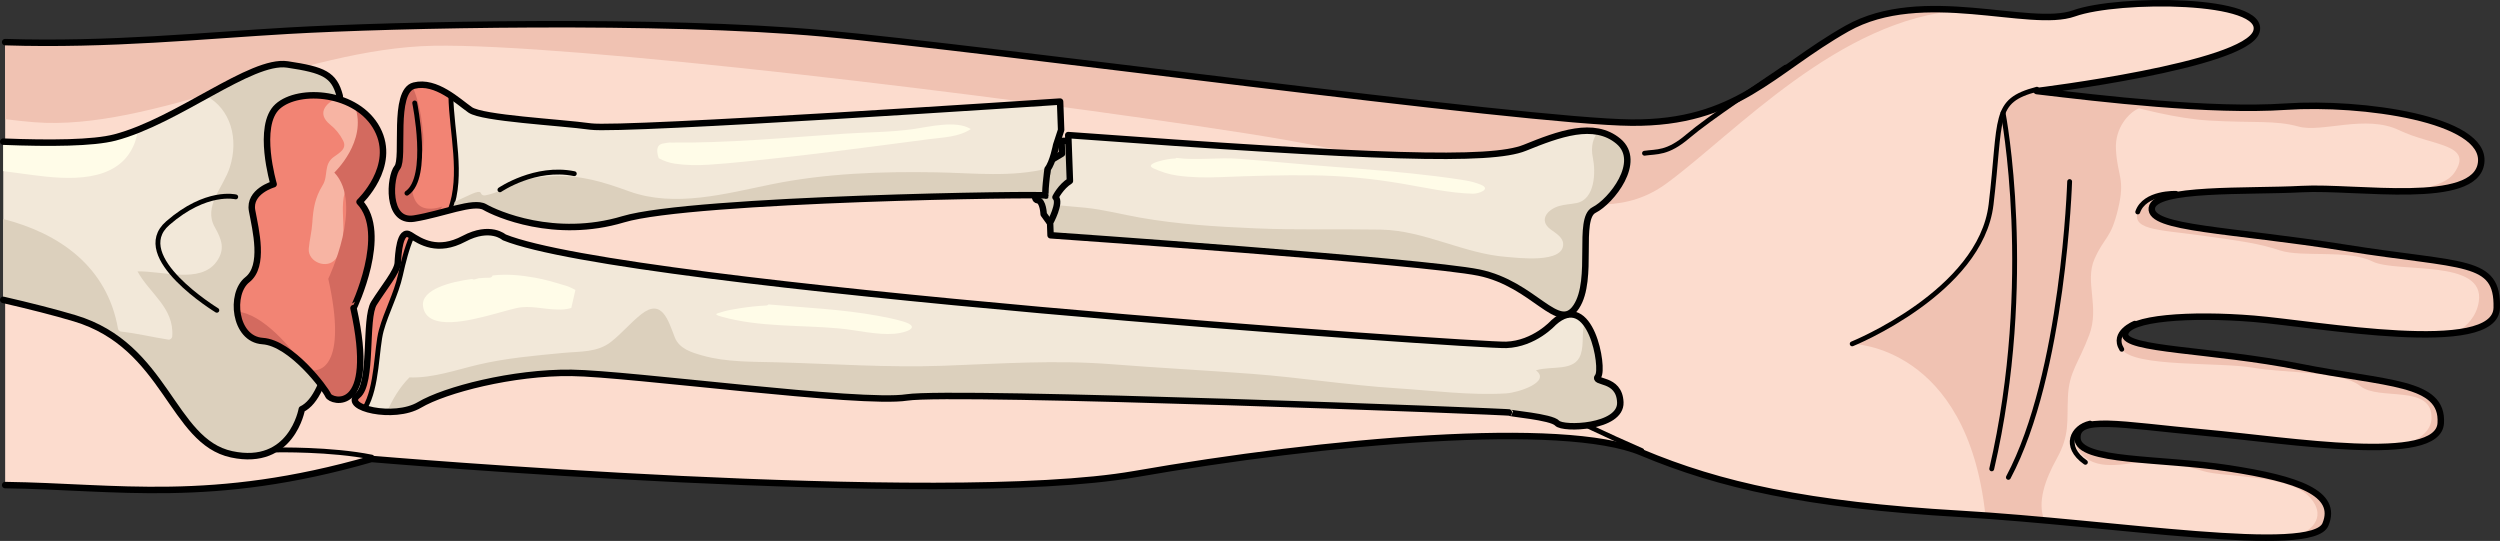 <?xml version="1.0" encoding="utf-8"?>
<!-- Generator: Adobe Illustrator 16.0.0, SVG Export Plug-In . SVG Version: 6.00 Build 0)  -->
<!DOCTYPE svg PUBLIC "-//W3C//DTD SVG 1.1//EN" "http://www.w3.org/Graphics/SVG/1.1/DTD/svg11.dtd">
<svg version="1.1" id="Layer_1" xmlns="http://www.w3.org/2000/svg" xmlns:xlink="http://www.w3.org/1999/xlink" x="0px" y="0px"
	 width="386.091px" height="83.536px" viewBox="0 0 386.091 83.536" enable-background="new 0 0 386.091 83.536"
	 xml:space="preserve">
<rect x="0" y="0" width="386.091" height="83.536" fill="#333333" stroke="none"/>
<g>
	<path fill="#FCDCCE" d="M362.399,38.301c-18.146-2.883-30.465-2.947-30.082-6.168c0.381-3.216,14.797-2.486,23.191-2.935
		c8.389-0.452,26.861,2.729,27.668-4.063c0.811-6.788-18.443-9.447-30.141-8.664c-11.693,0.785-28.494-1.217-38.496-2.407
		c0,0,32.201-3.923,33.92-9.154c1.711-5.236-21.324-5.294-28.15-2.848c-6.813,2.451-23.412-4.234-35.074,2.35
		c-11.658,6.585-16.969,14.654-33.268,14.528C235.671,18.812,152.203,7.424,127.1,5.157c-25.106-2.263-66.175-1.353-82.598-0.412
		C31.759,5.474,16.735,7.019,0.796,6.507v68.407c17.25,0.236,31.881,3.082,56.582-4.033c0,0,88.19,7.525,117.802,2.354
		c29.622-5.178,66.252-8.43,78.339-3.361c12.088,5.061,25.49,8.107,49.26,9.486c23.752,1.381,54.322,6.471,56.354,1.635
		c2.02-4.832-4.244-7.023-14.92-8.664c-10.68-1.635-23.09-0.934-23.379-4.592c-0.291-3.66,6.416-2.135,19.682-0.92
		c13.27,1.217,36.018,5.014,36.424-1.463c0.41-6.479-8.346-6.018-21.799-8.705c-13.457-2.689-27.244-2.574-26.947-5.074
		c0.299-2.504,10.158-3.143,19.857-2.349c9.691,0.79,37.354,5.897,37.537-1.694C385.765,39.943,380.542,41.186,362.399,38.301z"/>
	<g>
		<path fill="#F0C2B2" d="M379.286,51.385c1.738-1.022,3.162-2.529,3.523-4.762c1.09-6.743-12.652-4.372-16.434-6.251
			c-3.789-1.882-10.814-0.574-14.26-1.697c-3.443-1.125-5.846-1.415-12.322-2.327c-6.475-0.914-11.217-0.765-9.369-4.266
			c0.842-1.594,3.111-2.01,6.139-2.028c-2.463,0.386-4.117,1.016-4.246,2.078c-0.383,3.221,11.936,3.285,30.082,6.168
			c18.143,2.885,23.365,1.643,23.188,9.233C385.53,49.798,383.024,50.927,379.286,51.385z"/>
		<path fill="#F0C2B2" d="M383.177,25.135c-0.406,3.452-5.383,4.326-11.275,4.412c3.414-0.494,6.09-1.352,7.123-2.844
			c3.115-4.498-3.375-4.125-8.521-6.6c-5.146-2.473-11.932,0.441-15.537-0.56c-3.6-1.002-6.807-0.525-13.773-0.925
			c-4.73-0.272-10.955-1.778-16.051-3.35c9.086,0.94,19.734,1.75,27.895,1.203C364.733,15.688,383.987,18.348,383.177,25.135z"/>
		<path fill="#F0C2B2" d="M359.132,80.994c-0.412,0.979-2.01,1.547-4.467,1.822c3.625-1.422,4.176-3.949,1.816-6.256
			c-3.332-3.262-13.115-2.854-16.156-3.787c-3.039-0.936-5.846-1.412-8.561-1.449c-2.715-0.035-7.5,1.684-10.178-1.068
			c-1.287-1.322-1.195-2.279-0.754-2.918c-0.008,0.127-0.012,0.256,0,0.4c0.289,3.658,12.699,2.957,23.379,4.592
			C354.888,73.971,361.151,76.162,359.132,80.994z"/>
		<path fill="#F0C2B2" d="M355.14,56.651c13.453,2.687,22.209,2.226,21.799,8.705c-0.121,1.949-2.277,2.963-5.578,3.4
			c2.277-0.881,4.072-2.18,4.148-4.105c0.215-5.414-8.127-2.686-10.996-5.033c-2.871-2.346-11.369-1.924-16.559-2.828
			c-5.186-0.904-18.322-0.034-20.275-2.846c-1.363-1.959-0.486-2.817,1.264-3.366c-0.441,0.292-0.705,0.623-0.75,0.999
			C327.896,54.077,341.683,53.962,355.14,56.651z"/>
	</g>
	<path fill="#F0C2B2" d="M330.302,16.741c-1.52,0.646-3.699,2.974-3.525,6.318c0.217,4.176,1.471,4.469,0.334,9.201
		c-1.133,4.734-2.072,4.192-3.639,7.726c-1.568,3.536,0.836,7.4-0.832,11.784c-1.666,4.384-3.104,5.645-3.277,9.491
		c-0.172,3.844,0.301,5.904-1.707,9.531c-1.82,3.287-3.063,6.76-1.941,9.566c-3.061-0.275-6.111-0.531-9.09-0.746
		c-2.818-26.351-20.578-26.506-20.578-26.506s19.846-8.024,21.449-21.523c1.609-13.496,0.176-15.983,7.08-17.802l1.406-0.062
		c-0.891,0.229-1.441,0.346-1.441,0.346c4.346,0.518,9.973,1.188,15.91,1.716C330.401,16.095,330.349,16.421,330.302,16.741z"/>
	<path fill="#F0C2B2" d="M285.429,4.434c-11.656,6.587-16.971,14.654-33.266,14.529c-16.295-0.127-99.767-11.518-124.867-13.782
		C102.192,2.917,61.115,3.827,44.69,4.765C31.902,5.501,16.807,7.056,0.796,6.525V18.4c1.566,0.198,3.056,0.362,4.439,0.473
		C23.507,20.34,46.321,7.449,66.942,7.067c20.62-0.384,86.716,7.498,125.547,13.539c38.832,6.035,53.223,16.272,64.879,7.725
		c10.57-7.751,26.654-25.496,45.605-26.747C297.022,1.197,290.714,1.447,285.429,4.434z"/>
	
		<path fill="none" stroke="#000000" stroke-width="0.75" stroke-linecap="round" stroke-linejoin="round" stroke-miterlimit="10" d="
		M286.046,53.105c0,0,19.846-8.024,21.449-21.523c1.609-13.496,0.176-15.983,7.08-17.802"/>
	
		<path fill="none" stroke="#000000" stroke-width="0.75" stroke-linecap="round" stroke-linejoin="round" stroke-miterlimit="10" d="
		M309.345,17.416c0,0,5.02,25.848-1.752,54.994"/>
	
		<path fill="none" stroke="#000000" stroke-width="0.75" stroke-linecap="round" stroke-linejoin="round" stroke-miterlimit="10" d="
		M319.628,28.039c0,0-0.916,29.616-9.461,45.684"/>
	
		<path fill="none" stroke="#000000" stroke-width="0.75" stroke-linecap="round" stroke-linejoin="round" stroke-miterlimit="10" d="
		M275.761,10.378c-3.641,2.46-11.875,7.917-15.064,10.643c-3.191,2.728-4.835,2.362-6.724,2.644"/>
	
		<path fill="none" stroke="#000000" stroke-width="0.75" stroke-linecap="round" stroke-linejoin="round" stroke-miterlimit="10" d="
		M243.017,64.719c0,0,4.668,2.322,10.533,4.869"/>
	
		<path fill="none" stroke="#000000" stroke-width="0.75" stroke-linecap="round" stroke-linejoin="round" stroke-miterlimit="10" d="
		M336.05,29.862c0,0-4.838-0.203-5.906,2.873"/>
	
		<path fill="none" stroke="#000000" stroke-width="0.75" stroke-linecap="round" stroke-linejoin="round" stroke-miterlimit="10" d="
		M329.694,49.913c0,0-3.637,1.398-2.016,4.031"/>
	
		<path fill="none" stroke="#000000" stroke-width="0.75" stroke-linecap="round" stroke-linejoin="round" stroke-miterlimit="10" d="
		M322.78,65.342c-2.688,0.594-4.219,3.615-0.719,6.055"/>
	
		<path fill="none" stroke="#000000" stroke-width="0.75" stroke-linecap="round" stroke-linejoin="round" stroke-miterlimit="10" d="
		M57.411,70.596c-6.292-1.277-14.729-1.107-14.729-1.107"/>
	<g>
		<g>
			<path fill="#F2E8D9" d="M239.919,49.828c0,0-2.928,3.275-7.309,3.434c-4.381,0.16-135.829-8.956-154.75-16.613
				c0,0-2.142-1.934-6.207,0.226s-6.685,0.463-8.307-0.592s-1.842,2.973-1.915,4.316c-0.073,1.343-2.189,3.856-3.673,6.227
				c-1.484,2.37-0.16,12.36-2.528,14.249c-2.368,1.891,5.604,3.795,9.549,1.459c3.945-2.338,14.448-5.063,23.469-4.951
				c9.021,0.113,44.655,4.91,51.804,3.797s93.542,2.205,93.181,2.34c-0.36,0.135,6.361,0.633,7.25,1.631s9.895,0.701,9.754-3.209
				c-0.143-3.908-4.371-2.902-3.438-4.033C247.734,56.977,245.7,44.622,239.919,49.828z"/>
			<path fill="#F28474" stroke="#000000" stroke-width="0.75" stroke-miterlimit="10" d="M56.329,63.039
				c1.981-3.286,1.785-9.204,2.554-12c0.807-2.931,2.283-5.55,2.955-8.552c0.464-2.072,0.952-4.085,1.792-6.022
				c-0.097-0.063-0.192-0.124-0.283-0.183c-1.623-1.056-1.842,2.973-1.915,4.316c-0.073,1.343-2.189,3.856-3.673,6.227
				c-1.484,2.37-0.16,12.36-2.528,14.249C54.307,61.812,54.959,62.55,56.329,63.039z"/>
			<path fill="#FFFCE8" d="M82.626,42.886c-2.203-0.396-4.386-0.602-6.553-0.341c-0.059,0.192-0.219,0.345-0.484,0.342
				c-0.385-0.004-0.963,0.021-1.649,0.083c-0.19,0.054-0.381,0.099-0.572,0.161c-0.175,0.058-0.325,0.027-0.442-0.05
				c-3.295,0.421-7.924,1.6-7.595,4.2c0.518,4.094,7.841,2.02,10.29,1.399c1.367-0.346,2.718-0.77,4.092-1.087
				c2.174-0.503,4.192,0.193,6.366,0.204c0.727,0.051,1.442-0.026,2.147-0.232c0.212-0.926,0.424-1.853,0.636-2.778
				c-0.601-0.353-1.24-0.617-1.919-0.793C85.522,43.563,84.088,43.148,82.626,42.886z"/>
			<path fill="#FFFCE8" d="M139.45,49.643c-1.267-0.376-2.58-0.636-3.879-0.874c-5.585-1.02-11.239-1.248-16.878-1.753
				c-0.085,0.092-0.201,0.157-0.36,0.165c-1.396,0.065-2.797,0.221-4.177,0.443c-0.869,0.14-1.759,0.281-2.604,0.539
				c-0.896,0.274-1.493,0.354-0.121,0.739c5.876,1.652,12.145,1.27,18.172,1.822c2.726,0.25,5.783,1.038,8.498,0.824
				C139.807,51.415,142.487,50.544,139.45,49.643z"/>
			<path fill="#DCD0BD" d="M246.8,58.107c0.594-0.719-0.015-5.969-2.02-8.365c-0.596,1.5-0.1,3.296-0.662,5.001
				c-0.904,2.739-4.578,1.688-6.911,2.452c2.372,1.785-2.714,3.443-4.624,3.559c-5.548,0.332-11.392-0.439-16.938-0.795
				c-7.421-0.477-14.771-1.648-22.183-2.215c-7.236-0.552-14.484-0.922-21.724-1.492c-8.758-0.69-17.22-0.092-25.967,0.23
				c-8.667,0.32-17.216-0.305-25.866-0.532c-3.746-0.099-7.727-0.006-11.369-1.03c-1.675-0.47-3.628-1.036-4.325-2.823
				c-1.009-2.586-1.968-6.109-5.192-3.556c-1.648,1.305-2.994,2.947-4.644,4.245c-2.135,1.679-4.781,1.465-7.399,1.715
				c-4.403,0.421-8.86,0.804-13.173,1.827c-3.322,0.788-7.035,2.095-10.57,1.955c-1.484,1.491-2.61,3.355-3.458,5.327
				c1.75,0.038,3.623-0.259,5.002-1.076c3.945-2.338,14.448-5.063,23.469-4.951c9.021,0.113,44.655,4.91,51.804,3.797
				s93.542,2.205,93.181,2.34c-0.36,0.135,6.361,0.633,7.25,1.631s9.895,0.701,9.754-3.209
				C250.095,58.232,245.866,59.238,246.8,58.107z"/>
			<path fill="none" stroke="#000000" stroke-linecap="round" stroke-linejoin="round" stroke-miterlimit="10" d="M239.919,49.828
				c0,0-2.928,3.275-7.309,3.434c-4.381,0.16-135.829-8.956-154.75-16.613c0,0-2.142-1.934-6.207,0.226s-6.685,0.463-8.307-0.592
				s-1.842,2.973-1.915,4.316c-0.073,1.343-2.189,3.856-3.673,6.227c-1.484,2.37-0.16,12.36-2.528,14.249
				c-2.368,1.891,5.604,3.795,9.549,1.459c3.945-2.338,14.448-5.063,23.469-4.951c9.021,0.113,44.655,4.91,51.804,3.797
				s93.542,2.205,93.181,2.34c-0.36,0.135,6.361,0.633,7.25,1.631s9.895,0.701,9.754-3.209c-0.143-3.908-4.371-2.902-3.438-4.033
				C247.734,56.977,245.7,44.622,239.919,49.828z"/>
		</g>
		<g>
			<path fill="#DCD0BD" d="M167.1,21.658l-3.164,0.115l0.071,1.958l-2.146,1.291l-0.18,1.902l-1.508,1.949
				c0,0-0.781,1.96,0.075,2.051c0.856,0.091,0.932,2.159,0.932,2.159l2.31,3.206l3.994-4.098L167.1,21.658z"/>
			<path fill="none" stroke="#000000" stroke-linecap="round" stroke-linejoin="round" stroke-miterlimit="10" d="M167.1,21.658
				l-3.164,0.115l0.071,1.958l-2.146,1.291l-0.18,1.902l-1.508,1.949c0,0-0.781,1.96,0.075,2.051
				c0.856,0.091,0.932,2.159,0.932,2.159l2.31,3.206l3.994-4.098L167.1,21.658z"/>
		</g>
		<path fill="#F2E8D9" d="M164.975,20.865l0.257,7.075c-1.429,0.905-2.224,2.518-2.224,2.518c0.883,0.821-0.832,3.93-0.832,3.93
			l0.071,1.947c0,0,57.539,4.001,66.133,5.759c8.594,1.76,12.286,9.486,15.058,5.271c2.771-4.214,0.113-13.621,2.746-14.936
			c2.635-1.314,7.528-7.463,3.758-10.616c-3.77-3.153-9.196-1.119-14.463,1.013C230.212,24.959,212.503,24.36,164.975,20.865z"/>
		<path fill="#FFFCE8" d="M228.698,28.526c-0.764-0.316-1.559-0.525-2.373-0.661c-1.51-0.251-3.033-0.458-4.553-0.648
			c-5.091-0.636-10.202-1.035-15.316-1.414c-5.054-0.375-10.092-0.888-15.141-1.282c-3.149-0.245-6.483,0.283-9.633-0.134
			c-0.083,0.072-0.192,0.119-0.344,0.104c-0.549-0.053-4.921,0.725-3.214,1.505c1.18,0.539,2.398,0.936,3.686,1.116
			c2.208,0.31,4.421,0.333,6.645,0.245c4.761-0.189,9.52-0.338,14.286-0.279c4.725,0.06,9.242,0.51,13.9,1.304
			c3.51,0.599,7.265,1.448,10.842,1.533C228.279,29.935,230.405,29.233,228.698,28.526z"/>
		<path fill="#DCD0BD" d="M250.454,21.795c-1.075-0.899-2.289-1.366-3.591-1.539c-0.833,1.042-1.229,2.357-0.866,4.109
			c0.455,2.193,0.355,6.439-2.538,6.997c-0.877,0.169-1.815,0.205-2.67,0.453c-1.774,0.514-3.216,2.157-1.354,3.584
			c0.732,0.562,1.937,1.201,1.975,2.263c0.113,3.099-7.193,2.128-8.66,2.023c-6.674-0.478-12.744-4.104-19.516-4.225
			c-6.453-0.115-12.879,0.083-19.338-0.194c-5.966-0.256-11.913-0.615-17.802-1.652c-2.826-0.498-5.63-1.241-8.486-1.534
			c-1.29-0.132-2.596-0.214-3.892-0.355c-0.223,1.183-1.028,2.643-1.028,2.643l0.071,1.947c0,0,57.539,4.001,66.133,5.759
			c8.594,1.76,12.287,9.486,15.059,5.271c2.771-4.214,0.113-13.621,2.746-14.936C249.329,31.097,254.225,24.948,250.454,21.795z"/>
		<g>
			<path fill="#F2E8D9" d="M52.467,14.803c-0.86-3.288-2.482-4.017-8.081-4.85c-5.599-0.833-16.958,8.748-26.643,11.28
				c-3.328,0.87-9.964,0.935-17.243,0.645V46.31c4.079,0.939,7.916,1.909,11.046,2.847c14.168,4.249,14.937,19.019,24.225,21.005
				c9.289,1.988,10.841-6.971,10.841-6.971C55.265,59.102,52.467,14.803,52.467,14.803z"/>
			<path fill="#FFFCE8" d="M17.743,21.234c-3.328,0.87-9.965,0.935-17.243,0.645v4.547c1.512,0.196,3.032,0.405,4.574,0.61
				c5.228,0.694,13.057,1.363,15.607-4.665c0.29-0.684,0.53-1.505,0.566-2.312C20.063,20.528,18.892,20.934,17.743,21.234z"/>
			<path fill="#DCD0BD" d="M52.467,14.803c-0.86-3.288-2.482-4.017-8.081-4.85c-2.956-0.44-7.519,2.024-12.593,4.821
				c3.908,2.093,5.072,6.726,3.704,11.051c-0.98,3.098-4.149,6.024-2.324,9.261c1.086,1.926,1.635,3.421,0.271,5.323
				c-2.5,3.485-8.454,1.383-12.204,1.51c1.897,3.464,5.682,5.617,5.361,10.033c-0.021,0.282-0.3,0.545-0.593,0.5
				c-2.44-0.38-4.836-0.962-7.292-1.243c-0.241-0.028-0.45-0.201-0.492-0.447C16.542,41.144,9.13,36.022,0.5,33.823V46.31
				c4.079,0.939,7.916,1.909,11.046,2.847c14.168,4.249,14.937,19.019,24.225,21.005c9.289,1.988,10.841-6.971,10.841-6.971
				C55.265,59.102,52.467,14.803,52.467,14.803z"/>
			
				<path fill="none" stroke="#000000" stroke-width="0.75" stroke-linecap="round" stroke-linejoin="round" stroke-miterlimit="10" d="
				M33.488,47.92c0,0-13.551-8.253-7.583-13.452c5.968-5.199,10.5-4.061,10.5-4.061"/>
			<path fill="none" stroke="#000000" stroke-linecap="round" stroke-linejoin="round" stroke-miterlimit="10" d="M0.5,46.31
				c4.079,0.939,7.916,1.909,11.046,2.847c14.168,4.249,14.937,19.019,24.225,21.005c9.289,1.988,10.841-6.971,10.841-6.971
				c8.653-4.09,5.855-48.388,5.855-48.388c-0.86-3.288-2.482-4.017-8.081-4.85c-5.599-0.833-16.958,8.748-26.643,11.28
				c-3.328,0.87-9.964,0.935-17.243,0.645"/>
			<path fill="#F28474" d="M55.526,31.183c0,0,5.797-5.457,2.737-11.245c-3.059-5.789-12.103-6.458-15.39-3.493
				c-3.288,2.965-0.614,12.005-0.614,12.005s-3.883,1.095-3.327,4.088c0.557,2.993,1.964,8.553-0.739,10.666
				c-2.704,2.114-2.039,9.175,2.367,9.469c4.406,0.295,9.685,7.363,10.125,8.395c0.44,1.033,7.585,3.049,3.909-13.485
				C54.595,47.583,60.144,36.021,55.526,31.183z"/>
			<path opacity="0.4" fill="#FFFCE8" d="M52.021,15.182c-1.892,0.835-3.039,2.434-1.048,4.048c0.858,0.696,1.499,1.475,2.009,2.466
				c0.67,1.304-0.593,1.912-1.46,2.557c-1.592,1.184-0.786,2.875-1.688,4.345c-1.2,1.957-1.46,3.607-1.607,5.882
				c-0.085,1.327-0.433,2.608-0.541,3.917c-0.172,2.078,2.842,3.257,4.144,1.606c2.525-3.203-0.042-8.161,1.945-11.598
				c0.488-0.844,1.148-1.527,1.706-2.313c0.923-1.302,0.802-3.292,0.985-4.817C56.923,17.47,55.267,15.397,52.021,15.182z"/>
			<g>
				<path fill="#D36A5F" d="M58.254,19.939c-0.803-1.519-2.022-2.676-3.437-3.517c1.947,5.394-3.186,10.228-3.186,10.228
					c4.617,4.838-0.932,16.4-0.932,16.4c3.031,13.632-1.291,14.654-3.15,14.013c1.694,1.782,2.924,3.532,3.126,4.006
					c0.44,1.033,7.585,3.047,3.909-13.485c0,0,5.549-11.562,0.932-16.4C55.517,31.185,61.314,25.728,58.254,19.939z"/>
				<path fill="#D36A5F" d="M36.667,48.142c-0.01-0.001-0.018-0.003-0.027-0.005c0.26,2.256,1.538,4.379,3.912,4.539
					c1.97,0.131,4.113,1.62,5.922,3.315C45.203,54.035,40.592,48.404,36.667,48.142z"/>
			</g>
			<path fill="none" stroke="#000000" stroke-linecap="round" stroke-linejoin="round" stroke-miterlimit="10" d="M55.526,31.183
				c0,0,5.797-5.457,2.737-11.245c-3.059-5.789-12.103-6.458-15.39-3.493c-3.288,2.965-0.614,12.005-0.614,12.005
				s-3.883,1.095-3.327,4.088c0.557,2.993,1.964,8.553-0.739,10.666c-2.704,2.114-2.039,9.175,2.367,9.469
				c4.406,0.295,9.685,7.363,10.125,8.395c0.44,1.033,7.585,3.049,3.909-13.485C54.595,47.583,60.144,36.021,55.526,31.183z"/>
		</g>
		<g>
			<path fill="#F2E8D9" d="M163.715,15.688c0,0-67.587,4.529-72.485,3.854c-4.899-0.674-16.74-1.261-18.616-2.573
				c-1.875-1.313-5.285-4.601-8.666-3.747c-3.381,0.854-1.438,11.263-2.597,12.646c-1.158,1.383-1.749,8.59,2.612,7.885
				c4.361-0.706,9.159-2.794,10.902-1.778c1.743,1.015,10.786,5.074,21.394,1.885c10.607-3.188,65.657-3.975,65.303-3.656
				c-0.354,0.319,0.217-4.088,0.217-4.088c0.816-1.004,1.328-3.704,1.328-3.704l0.768-2.343l-0.088-2.434L163.715,15.688z"/>
			<path fill="#F28474" stroke="#000000" stroke-width="0.75" stroke-miterlimit="10" d="M69.631,14.777
				c-1.692-1.121-3.692-2.057-5.684-1.554c-3.381,0.854-1.438,11.263-2.597,12.646c-1.158,1.383-1.749,8.59,2.612,7.885
				c1.868-0.302,3.815-0.857,5.569-1.314C71.556,27.029,69.726,20.489,69.631,14.777z"/>
			<path fill="#FFFCE8" d="M141.222,19.909c-3.641,0.532-7.325,0.501-10.991,0.749c-8.901,0.603-17.729,1.452-26.665,1.361
				c-0.023,0-0.04-0.01-0.061-0.013c-0.299,0.022-0.596,0.061-0.893,0.123c-1.073,0.086-1.368,0.854-0.882,2.303
				c0.781,0.426,1.616,0.715,2.499,0.845c1.738,0.257,3.497,0.271,5.249,0.158c3.698-0.241,7.403-0.674,11.086-1.074
				c5.227-0.569,10.443-1.232,15.656-1.918c2.428-0.319,4.855-0.642,7.284-0.955c2.101-0.271,4.6-0.32,6.422-1.56
				C147.707,18.538,143.502,19.575,141.222,19.909z"/>
			<path fill="#D36A5F" d="M68.314,31.901c-2.066,0.632-4.008,0.557-4.574-2.021c-0.226-1.026,0.235-2.221,0.575-3.163
				c0.709-1.964,1.223-3.766,1.045-5.91c-0.192-2.328-0.553-4.704-1.42-6.878c-0.096-0.241-0.153-0.445-0.188-0.637
				c-3.104,1.209-1.266,11.221-2.4,12.575c-1.158,1.383-1.749,8.59,2.612,7.885c1.188-0.192,2.408-0.488,3.59-0.794
				C67.836,32.622,68.097,32.272,68.314,31.901z"/>
			<path fill="#DCD0BD" d="M161.871,25.988c-5.576,1.443-11.505,0.723-17.347,0.624c-8.5-0.144-17.031,0.152-25.384,1.853
				c-7.06,1.437-14.906,3.632-21.954,1.091c-4.022-1.45-7.333-2.514-11.678-2.353c-2.391,0.088-4.55,0.37-6.708,1.476
				c-1.263,0.647-2.449,1.226-3.855,1.491c-0.312,0.058-0.568-0.055-0.688-0.358c-0.237-0.601-2.01,0.461-4.045,1.363
				c-0.09,0.436-0.245,0.834-0.447,1.205c2.239-0.577,4.137-0.964,5.1-0.403c1.743,1.015,10.786,5.074,21.394,1.885
				c10.372-3.118,63.231-3.939,65.237-3.675c-0.198-0.351,0.283-4.069,0.283-4.069C161.81,26.077,161.84,26.031,161.871,25.988z"/>
			
				<path fill="none" stroke="#000000" stroke-width="0.75" stroke-linecap="round" stroke-linejoin="round" stroke-miterlimit="10" d="
				M77.206,29.313c0,0,5.47-3.732,11.486-2.489"/>
			
				<path fill="none" stroke="#000000" stroke-width="0.75" stroke-linecap="round" stroke-linejoin="round" stroke-miterlimit="10" d="
				M64.045,15.9c0,0,2.367,11.49-1.199,13.935"/>
			<path fill="none" stroke="#000000" stroke-linecap="round" stroke-linejoin="round" stroke-miterlimit="10" d="M163.715,15.688
				c0,0-67.587,4.529-72.485,3.854c-4.899-0.674-16.74-1.261-18.616-2.573c-1.875-1.313-5.285-4.601-8.666-3.747
				c-3.381,0.854-1.438,11.263-2.597,12.646c-1.158,1.383-1.749,8.59,2.612,7.885c4.361-0.706,9.159-2.794,10.902-1.778
				c1.743,1.015,10.786,5.074,21.394,1.885c10.607-3.188,65.657-3.975,65.303-3.656c-0.354,0.319,0.217-4.088,0.217-4.088
				c0.816-1.004,1.328-3.704,1.328-3.704l0.768-2.343l-0.088-2.434L163.715,15.688z"/>
		</g>
		<path fill="none" stroke="#000000" stroke-linecap="round" stroke-linejoin="round" stroke-miterlimit="10" d="M164.975,20.865
			l0.257,7.075c-1.429,0.905-2.224,2.518-2.224,2.518c0.883,0.821-0.832,3.93-0.832,3.93l0.071,1.947c0,0,57.539,4.001,66.133,5.759
			c8.594,1.76,12.286,9.486,15.058,5.271c2.771-4.214,0.113-13.621,2.746-14.936c2.635-1.314,7.528-7.463,3.758-10.616
			c-3.77-3.153-9.196-1.119-14.463,1.013C230.212,24.959,212.503,24.36,164.975,20.865z"/>
	</g>
	<path fill="none" stroke="#000000" stroke-linecap="round" stroke-linejoin="round" stroke-miterlimit="10" d="M0.796,74.914
		c17.25,0.236,31.881,3.082,56.582-4.033c0,0,88.19,7.525,117.802,2.354c29.622-5.178,66.252-8.43,78.339-3.361
		c12.088,5.061,25.49,8.107,49.26,9.486c23.752,1.381,54.322,6.471,56.354,1.635c2.02-4.832-4.244-7.023-14.92-8.664
		c-10.68-1.635-23.09-0.934-23.379-4.592c-0.291-3.66,6.416-2.135,19.682-0.92c13.27,1.217,36.018,5.014,36.424-1.463
		c0.41-6.479-8.346-6.018-21.799-8.705c-13.457-2.689-27.244-2.574-26.947-5.074c0.299-2.504,10.158-3.143,19.857-2.349
		c9.691,0.79,37.354,5.897,37.537-1.694c0.178-7.591-5.045-6.349-23.188-9.233c-18.146-2.883-30.465-2.947-30.082-6.168
		c0.381-3.216,14.797-2.486,23.191-2.935c8.389-0.452,26.861,2.729,27.668-4.063c0.811-6.788-18.443-9.447-30.141-8.664
		c-11.693,0.785-28.494-1.217-38.496-2.407c0,0,32.201-3.923,33.92-9.154c1.711-5.236-21.324-5.294-28.15-2.848
		c-6.813,2.451-23.412-4.234-35.074,2.35c-11.658,6.585-16.969,14.654-33.268,14.528C235.671,18.812,152.203,7.424,127.1,5.157
		c-25.106-2.263-66.175-1.353-82.598-0.412C31.759,5.474,16.735,7.019,0.796,6.507"/>
</g>
</svg>

